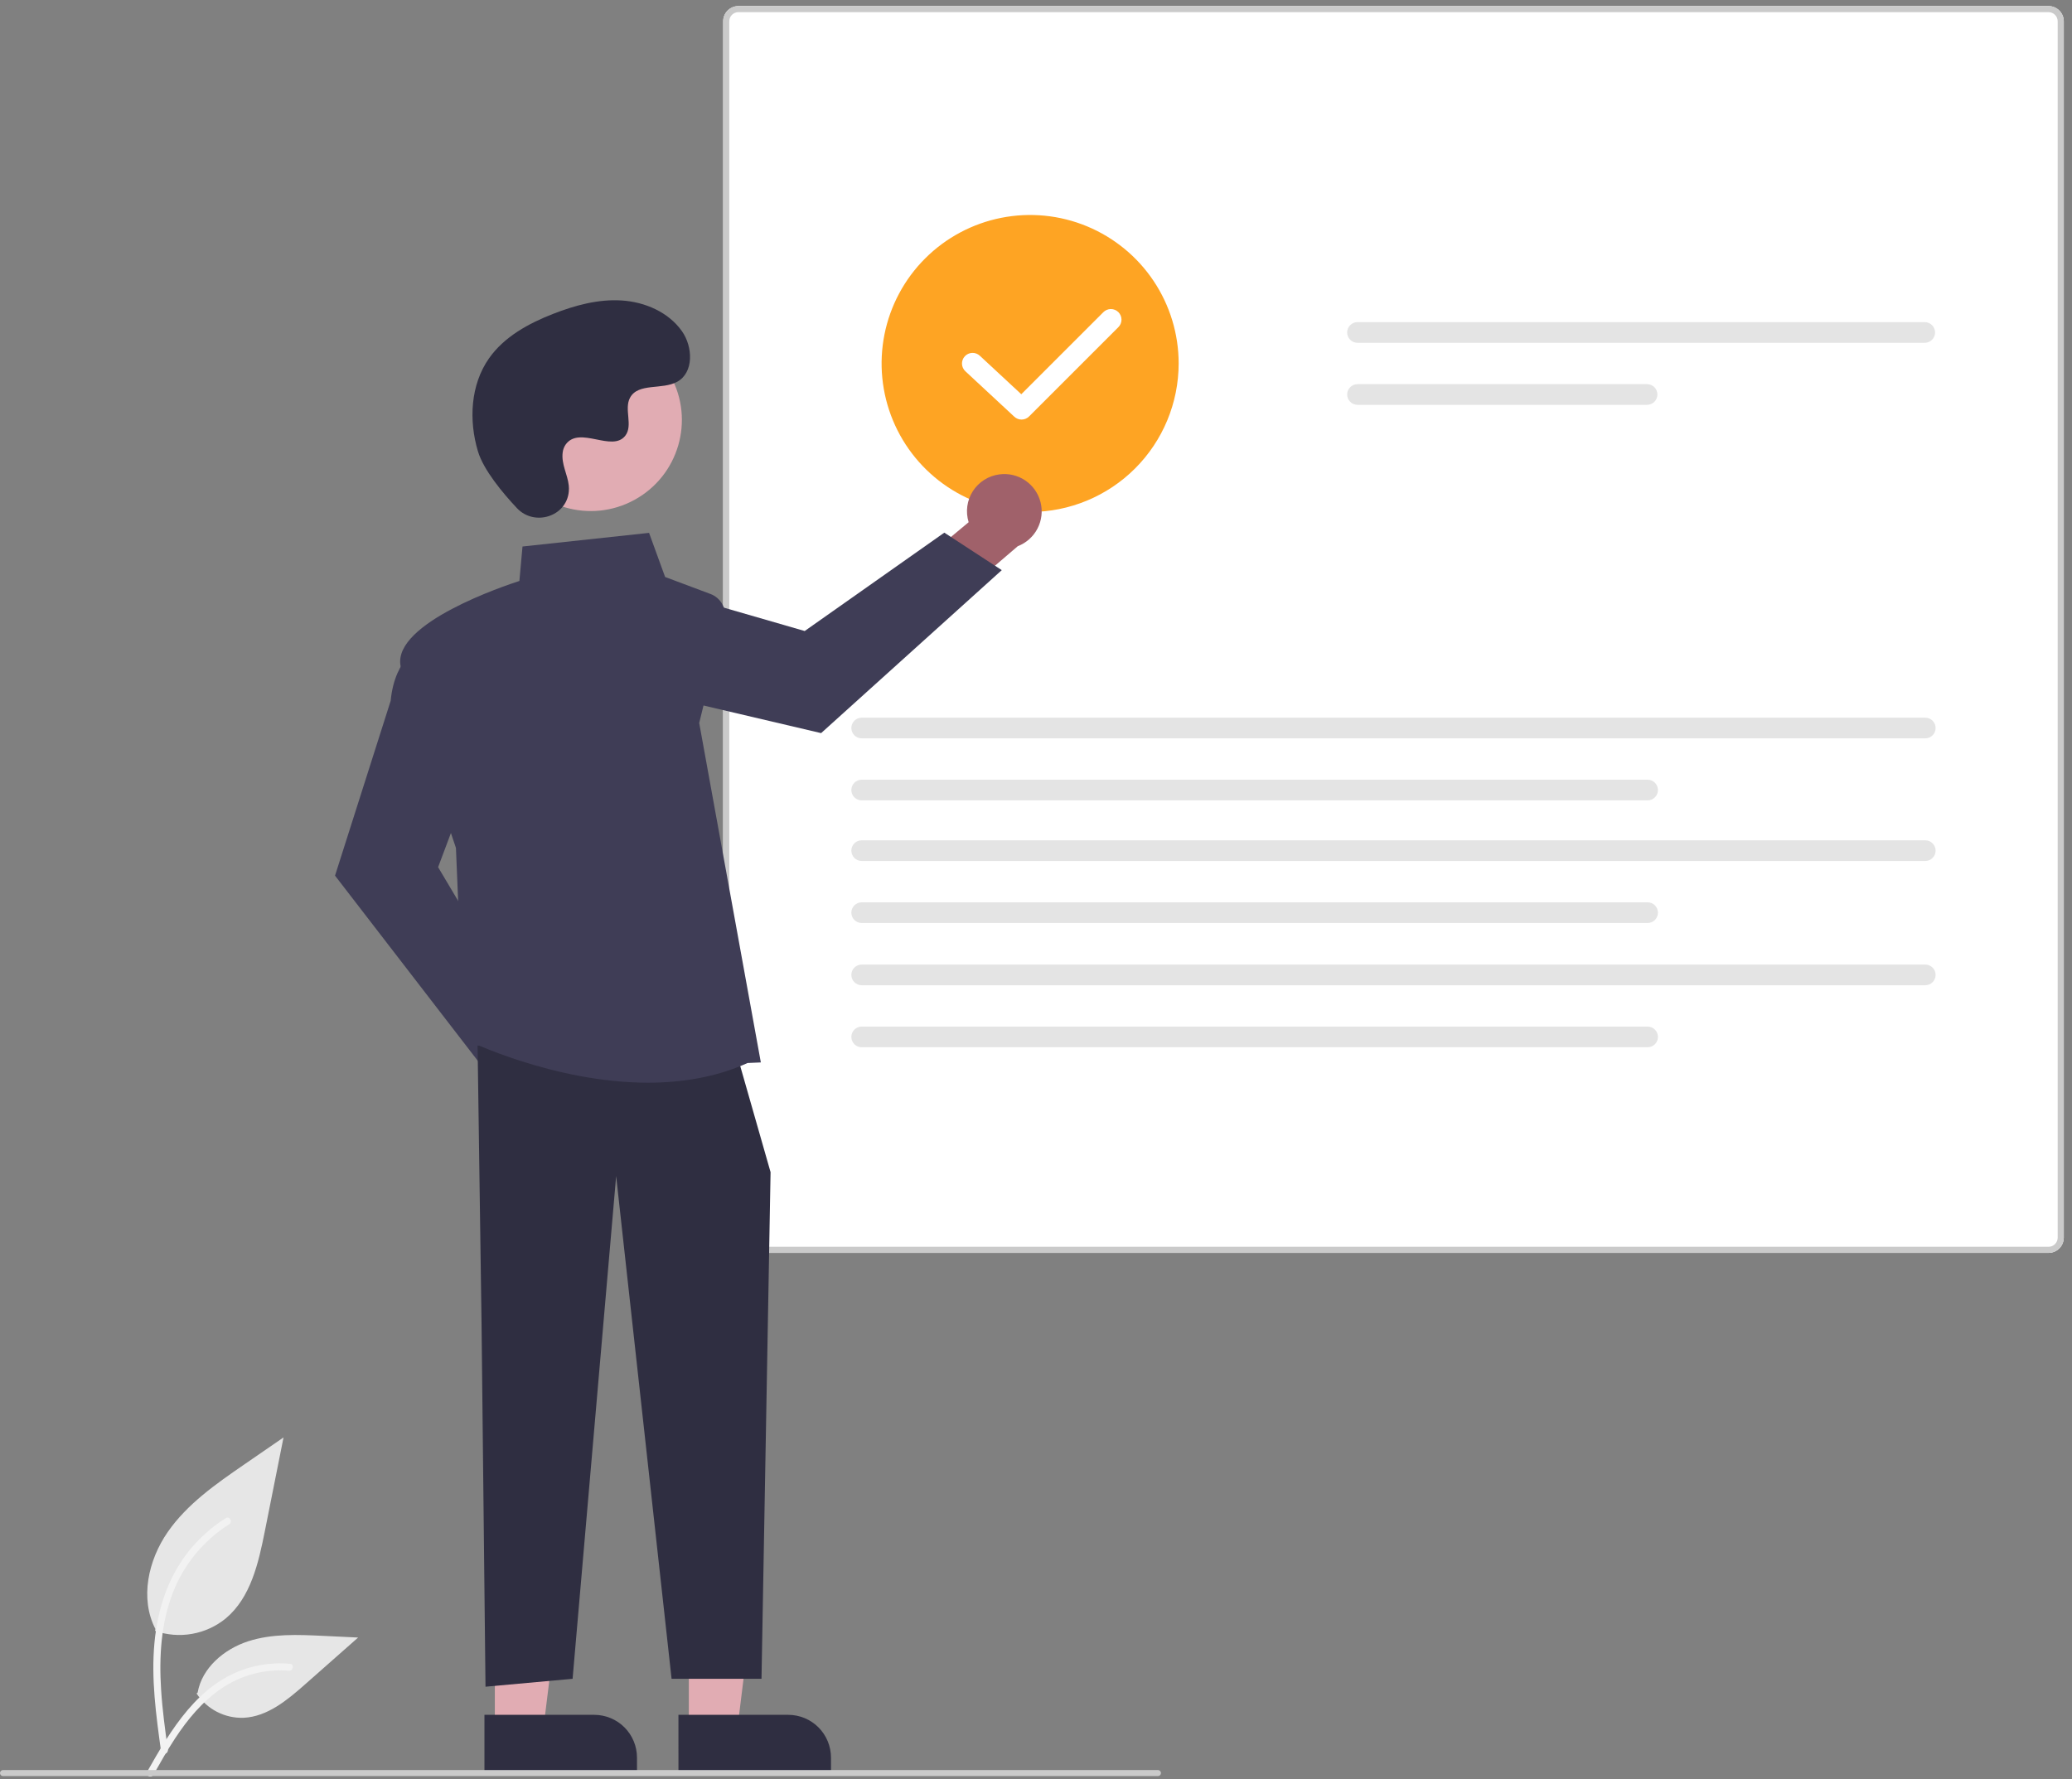 <svg xmlns="http://www.w3.org/2000/svg" width="234" height="201" viewBox="0 0 234 201" fill="none"><rect x="0" y="0" width="234" height="201" fill="#808080" stroke="none"/><g clip-path="url(#clip0_2213_25576)"><path d="M17.502 184.222C18.845 184.694 20.287 184.812 21.689 184.565C23.091 184.318 24.406 183.714 25.506 182.812C28.31 180.458 29.189 176.583 29.904 172.993L32.02 162.375L27.591 165.425C24.405 167.618 21.149 169.881 18.944 173.058C16.738 176.234 15.776 180.571 17.547 184.008" fill="#E6E6E6"></path><path d="M18.186 197.816C17.628 193.755 17.055 189.641 17.447 185.536C17.794 181.89 18.906 178.33 21.171 175.41C22.373 173.863 23.835 172.538 25.493 171.494C25.925 171.221 26.322 171.906 25.892 172.177C23.024 173.99 20.806 176.666 19.558 179.82C18.178 183.328 17.957 187.151 18.195 190.877C18.338 193.131 18.643 195.369 18.95 197.605C18.974 197.706 18.959 197.813 18.907 197.903C18.856 197.993 18.772 198.061 18.673 198.092C18.572 198.119 18.464 198.105 18.373 198.054C18.282 198.002 18.215 197.916 18.186 197.815L18.186 197.816Z" fill="#F2F2F2"></path><path d="M22.198 191.299C22.774 192.175 23.566 192.887 24.497 193.368C25.428 193.849 26.468 194.082 27.515 194.044C30.207 193.916 32.451 192.038 34.47 190.254L40.445 184.979L36.491 184.79C33.647 184.654 30.73 184.526 28.022 185.404C25.314 186.282 22.816 188.391 22.321 191.195" fill="#E6E6E6"></path><path d="M16.61 200.151C19.294 195.402 22.406 190.124 27.969 188.438C29.515 187.97 31.137 187.803 32.746 187.944C33.253 187.988 33.127 188.77 32.62 188.726C29.923 188.502 27.23 189.215 24.996 190.743C22.846 192.207 21.172 194.241 19.756 196.398C18.888 197.72 18.111 199.097 17.333 200.473C17.085 200.913 16.359 200.595 16.61 200.151Z" fill="#F2F2F2"></path><path d="M231.352 141.529H83.392C82.936 141.529 82.499 141.347 82.177 141.025C81.854 140.702 81.673 140.265 81.672 139.809V2.403C81.673 1.947 81.854 1.51 82.177 1.188C82.499 0.866 82.936 0.684 83.392 0.684H231.352C231.808 0.684 232.245 0.866 232.567 1.188C232.89 1.51 233.071 1.947 233.072 2.403V139.809C233.071 140.265 232.89 140.702 232.567 141.025C232.245 141.347 231.808 141.529 231.352 141.529Z" fill="white"></path><path d="M231.352 141.529H83.392C82.936 141.529 82.499 141.347 82.177 141.025C81.854 140.702 81.673 140.265 81.672 139.809V2.403C81.673 1.947 81.854 1.51 82.177 1.188C82.499 0.866 82.936 0.684 83.392 0.684H231.352C231.808 0.684 232.245 0.866 232.567 1.188C232.89 1.51 233.071 1.947 233.072 2.403V139.809C233.071 140.265 232.89 140.702 232.567 141.025C232.245 141.347 231.808 141.529 231.352 141.529ZM83.392 1.37C83.119 1.371 82.857 1.48 82.663 1.673C82.47 1.866 82.362 2.128 82.361 2.401V139.809C82.362 140.082 82.47 140.344 82.663 140.537C82.857 140.731 83.119 140.839 83.392 140.84H231.352C231.625 140.84 231.887 140.731 232.08 140.538C232.273 140.344 232.382 140.082 232.383 139.809V2.403C232.382 2.13 232.273 1.868 232.08 1.675C231.887 1.482 231.625 1.373 231.352 1.372L83.392 1.37Z" fill="#CACACA"></path><path d="M153.306 36.389C152.996 36.39 152.7 36.513 152.481 36.732C152.263 36.951 152.14 37.247 152.14 37.557C152.14 37.866 152.263 38.163 152.481 38.382C152.7 38.6 152.996 38.724 153.306 38.724H217.37C217.68 38.724 217.976 38.6 218.194 38.382C218.413 38.163 218.536 37.866 218.536 37.557C218.536 37.247 218.413 36.951 218.194 36.732C217.976 36.513 217.68 36.39 217.37 36.389H153.306Z" fill="#E4E4E4"></path><path d="M153.306 43.395C152.996 43.396 152.7 43.519 152.482 43.738C152.263 43.957 152.141 44.253 152.141 44.563C152.141 44.872 152.263 45.168 152.482 45.387C152.7 45.606 152.996 45.729 153.306 45.73H186.012C186.321 45.729 186.617 45.606 186.836 45.387C187.054 45.168 187.177 44.872 187.177 44.563C187.177 44.253 187.054 43.957 186.836 43.738C186.617 43.519 186.321 43.396 186.012 43.395H153.306Z" fill="#E4E4E4"></path><path d="M97.311 81.07C97.002 81.071 96.706 81.194 96.487 81.413C96.269 81.632 96.147 81.928 96.147 82.237C96.147 82.546 96.269 82.843 96.487 83.062C96.706 83.281 97.002 83.404 97.311 83.405H217.433C217.742 83.404 218.038 83.281 218.256 83.062C218.475 82.843 218.597 82.546 218.597 82.237C218.597 81.928 218.475 81.632 218.256 81.413C218.038 81.194 217.742 81.071 217.433 81.07H97.311Z" fill="#E4E4E4"></path><path d="M97.311 88.076C97.002 88.076 96.706 88.2 96.487 88.419C96.269 88.638 96.147 88.934 96.147 89.243C96.147 89.552 96.269 89.849 96.487 90.068C96.706 90.287 97.002 90.41 97.311 90.411H186.074C186.383 90.41 186.68 90.287 186.898 90.068C187.116 89.849 187.239 89.552 187.239 89.243C187.239 88.934 187.116 88.638 186.898 88.419C186.68 88.2 186.383 88.076 186.074 88.076H97.311Z" fill="#E4E4E4"></path><path d="M97.311 94.923C97.002 94.924 96.706 95.047 96.487 95.266C96.269 95.485 96.147 95.781 96.147 96.09C96.147 96.4 96.269 96.696 96.487 96.915C96.706 97.134 97.002 97.257 97.311 97.258H217.433C217.742 97.257 218.038 97.134 218.256 96.915C218.475 96.696 218.597 96.4 218.597 96.09C218.597 95.781 218.475 95.485 218.256 95.266C218.038 95.047 217.742 94.924 217.433 94.923H97.311Z" fill="#E4E4E4"></path><path d="M97.311 101.929C97.002 101.929 96.706 102.053 96.487 102.272C96.269 102.491 96.147 102.787 96.147 103.096C96.147 103.405 96.269 103.702 96.487 103.921C96.706 104.14 97.002 104.263 97.311 104.264H186.074C186.383 104.263 186.68 104.14 186.898 103.921C187.116 103.702 187.239 103.405 187.239 103.096C187.239 102.787 187.116 102.491 186.898 102.272C186.68 102.053 186.383 101.929 186.074 101.929H97.311Z" fill="#E4E4E4"></path><path d="M97.311 108.958C97.002 108.959 96.706 109.083 96.487 109.301C96.269 109.52 96.147 109.817 96.147 110.126C96.147 110.435 96.269 110.732 96.487 110.951C96.706 111.169 97.002 111.293 97.311 111.294H217.433C217.742 111.293 218.038 111.169 218.256 110.951C218.475 110.732 218.597 110.435 218.597 110.126C218.597 109.817 218.475 109.52 218.256 109.301C218.038 109.083 217.742 108.959 217.433 108.958H97.311Z" fill="#E4E4E4"></path><path d="M97.311 115.964C97.002 115.965 96.706 116.088 96.487 116.307C96.269 116.526 96.147 116.823 96.147 117.132C96.147 117.441 96.269 117.738 96.487 117.956C96.706 118.175 97.002 118.299 97.311 118.299H186.074C186.383 118.299 186.68 118.175 186.898 117.956C187.116 117.738 187.239 117.441 187.239 117.132C187.239 116.823 187.116 116.526 186.898 116.307C186.68 116.088 186.383 115.965 186.074 115.964H97.311Z" fill="#E4E4E4"></path><path d="M116.337 57.834C113.019 57.834 109.776 56.85 107.018 55.007C104.259 53.163 102.109 50.544 100.84 47.479C99.57 44.413 99.238 41.041 99.885 37.787C100.532 34.533 102.13 31.544 104.476 29.198C106.822 26.852 109.811 25.255 113.064 24.608C116.318 23.96 119.691 24.292 122.756 25.562C125.821 26.832 128.441 28.982 130.284 31.74C132.127 34.499 133.111 37.742 133.111 41.059C133.106 45.507 131.337 49.77 128.193 52.915C125.048 56.059 120.784 57.828 116.337 57.834Z" fill="#FEA423"></path><path d="M65.419 121.258C65.39 120.645 65.227 120.047 64.941 119.504C64.656 118.962 64.255 118.489 63.767 118.118C63.279 117.747 62.716 117.488 62.117 117.358C61.518 117.228 60.897 117.232 60.3 117.368L54.755 109.554L49.185 111.765L57.17 122.69C57.465 123.679 58.113 124.525 58.99 125.068C59.868 125.612 60.914 125.814 61.931 125.638C62.947 125.461 63.864 124.918 64.507 124.11C65.15 123.303 65.474 122.288 65.419 121.258Z" fill="#A0616A"></path><path d="M54.612 120.679L37.836 98.914L44.122 79.158C44.583 74.191 47.691 72.804 47.823 72.747L48.025 72.661L53.495 87.248L49.478 97.958L59.336 114.538L54.612 120.679Z" fill="#3F3D56"></path><path d="M112.876 53.586C112.267 53.662 111.683 53.871 111.165 54.197C110.646 54.524 110.205 54.96 109.873 55.475C109.541 55.99 109.326 56.572 109.243 57.18C109.16 57.787 109.212 58.405 109.393 58.99L102.032 65.122L104.667 70.505L114.942 61.699C115.905 61.328 116.698 60.617 117.172 59.701C117.646 58.784 117.767 57.725 117.512 56.725C117.258 55.725 116.645 54.853 115.79 54.275C114.936 53.696 113.899 53.451 112.876 53.586Z" fill="#A0616A"></path><path d="M113.134 64.404L92.732 82.814L72.549 78.074C67.561 77.999 65.938 75.007 65.871 74.88L65.769 74.685L79.89 68.103L90.878 71.28L106.646 60.169L113.134 64.404Z" fill="#3F3D56"></path><path d="M77.794 195.276L83.276 195.276L85.883 174.132L77.793 174.133L77.794 195.276Z" fill="#E1ACB3"></path><path d="M93.848 200.366L76.62 200.367L76.619 193.71L89.014 193.71C90.296 193.71 91.525 194.219 92.432 195.125C93.338 196.032 93.847 197.261 93.848 198.543L93.848 200.366Z" fill="#2F2E41"></path><path d="M55.885 195.276L61.366 195.276L63.974 174.132L55.884 174.133L55.885 195.276Z" fill="#E1ACB3"></path><path d="M71.938 200.366L54.71 200.367L54.71 193.71L67.105 193.71C67.739 193.71 68.368 193.835 68.954 194.077C69.541 194.32 70.073 194.676 70.522 195.125C70.971 195.574 71.327 196.107 71.57 196.693C71.813 197.28 71.938 197.908 71.938 198.543L71.938 200.366Z" fill="#2F2E41"></path><path d="M53.935 118.1L54.382 149.398L54.83 190.534L64.666 189.64L69.585 132.855L75.844 189.64H86L87.023 132.408L83.446 119.888L53.935 118.1Z" fill="#2F2E41"></path><path d="M73.188 122.303C62.485 122.303 52.633 117.459 52.5 117.393L52.39 117.338L51.491 95.782C51.231 95.02 46.102 79.99 45.234 75.213C44.354 70.373 57.108 66.125 58.657 65.628L59.009 61.734L73.302 60.194L75.114 65.177L80.242 67.099C80.823 67.317 81.304 67.741 81.594 68.29C81.884 68.84 81.962 69.476 81.814 70.079L78.964 81.669L85.925 120.014L84.426 120.079C80.834 121.701 76.957 122.302 73.188 122.303Z" fill="#3F3D56"></path><path d="M71.651 56.467C76.639 53.741 78.472 47.488 75.745 42.501C73.019 37.514 66.766 35.681 61.779 38.407C56.791 41.133 54.959 47.386 57.685 52.373C60.411 57.361 66.664 59.194 71.651 56.467Z" fill="#E1ACB3"></path><path d="M58.38 57.4C60.341 59.489 63.983 58.368 64.239 55.513C64.259 55.292 64.258 55.069 64.235 54.847C64.103 53.583 63.372 52.435 63.547 51.101C63.587 50.768 63.711 50.452 63.907 50.181C65.47 48.088 69.139 51.117 70.614 49.222C71.518 48.06 70.455 46.231 71.149 44.933C72.065 43.219 74.778 44.065 76.48 43.126C78.373 42.082 78.26 39.177 77.014 37.41C75.494 35.256 72.829 34.106 70.198 33.941C67.566 33.775 64.953 34.486 62.496 35.444C59.705 36.531 56.937 38.035 55.219 40.489C53.13 43.474 52.929 47.487 53.974 50.977C54.609 53.1 56.778 55.694 58.38 57.4Z" fill="#2F2E41"></path><path d="M130.77 200.631H0.343C0.252 200.631 0.165 200.595 0.101 200.531C0.036 200.466 0 200.379 0 200.289C0 200.198 0.036 200.111 0.101 200.047C0.165 199.982 0.252 199.946 0.343 199.946H130.77C130.861 199.946 130.948 199.982 131.012 200.047C131.076 200.111 131.113 200.198 131.113 200.289C131.113 200.379 131.076 200.466 131.012 200.531C130.948 200.595 130.861 200.631 130.77 200.631Z" fill="#CACACA"></path><path d="M115.369 47.395C115.066 47.395 114.775 47.281 114.553 47.075L109.022 41.937C108.79 41.721 108.653 41.421 108.641 41.104C108.63 40.787 108.745 40.478 108.961 40.245C109.177 40.012 109.476 39.875 109.794 39.863C110.111 39.851 110.42 39.966 110.653 40.182L115.338 44.533L124.607 35.264C124.718 35.152 124.85 35.063 124.996 35.003C125.141 34.942 125.298 34.91 125.455 34.91C125.613 34.91 125.769 34.941 125.915 35.001C126.061 35.061 126.193 35.15 126.305 35.261C126.416 35.373 126.505 35.505 126.565 35.651C126.625 35.797 126.656 35.953 126.656 36.111C126.655 36.269 126.624 36.425 126.563 36.57C126.502 36.716 126.413 36.848 126.301 36.959L116.216 47.044C116.105 47.156 115.973 47.244 115.827 47.304C115.682 47.364 115.526 47.395 115.369 47.395Z" fill="white"></path></g><defs><clipPath id="clip0_2213_25576"><rect width="233.071" height="200" fill="white" transform="translate(0 0.684)"></rect></clipPath></defs></svg>